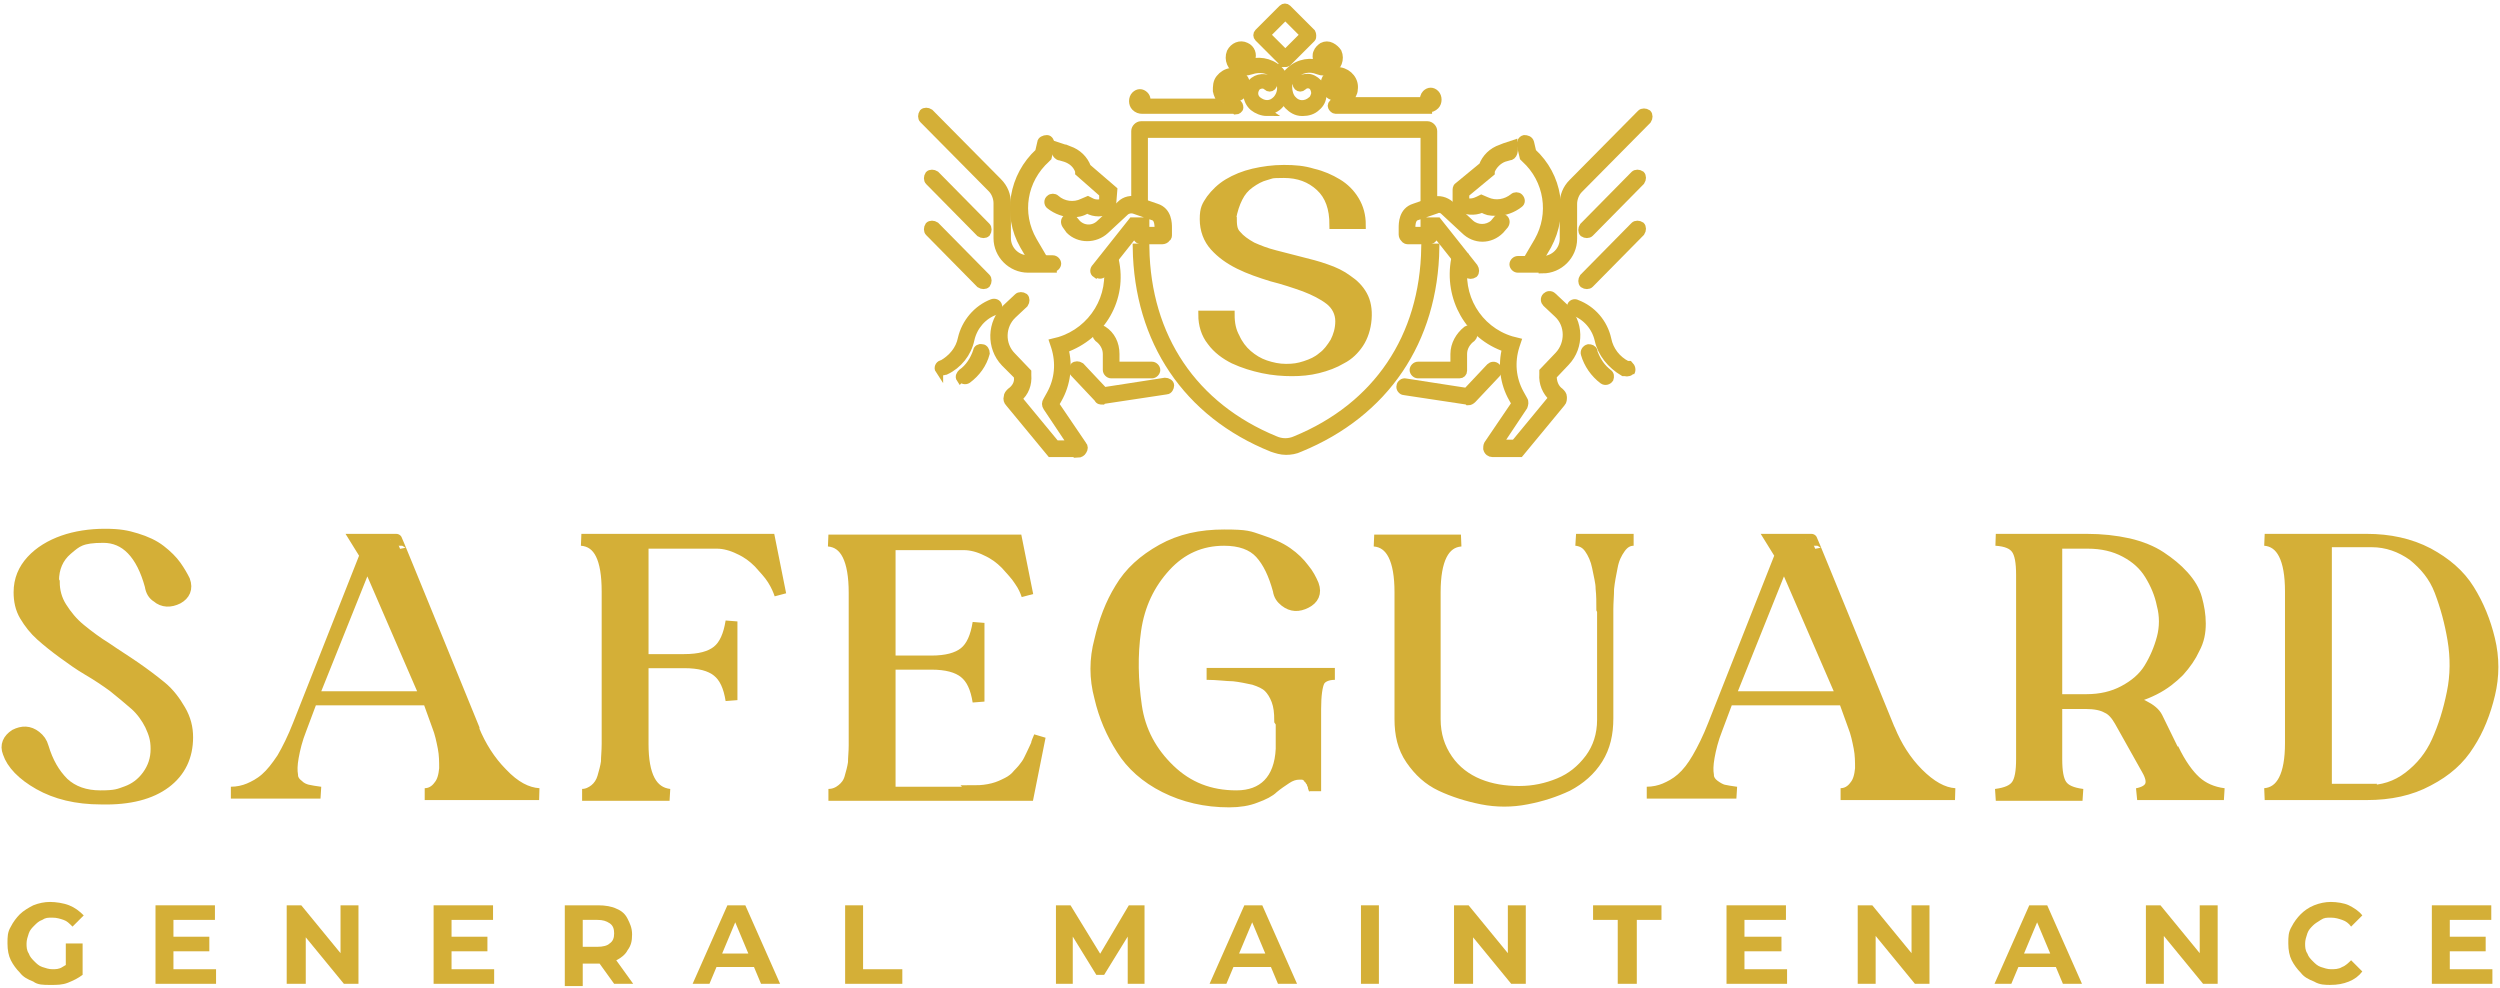 <svg xmlns="http://www.w3.org/2000/svg" width="668" height="264" viewBox="0 0 668 264" fill="none"><path d="M13.386 263.172C11.588 263.172 10.09 263.172 8.891 262.273C7.393 261.674 6.195 261.075 5.296 259.876C4.397 258.977 3.498 257.779 2.899 256.58C2.3 255.382 2 253.884 2 252.086C2 250.288 2 249.09 2.899 247.592C3.498 246.393 4.397 245.195 5.296 244.296C6.195 243.397 7.693 242.498 8.891 241.899C10.39 241.3 11.888 241 13.386 241C14.884 241 16.981 241.3 18.479 241.899C19.977 242.498 21.176 243.397 22.374 244.595L19.378 247.592C18.479 246.693 17.88 246.094 16.981 245.794C16.082 245.494 15.183 245.195 13.985 245.195C12.786 245.195 12.187 245.195 11.288 245.794C10.39 246.094 9.79 246.693 9.191 247.292C8.592 247.891 7.993 248.491 7.693 249.389C7.393 250.288 7.094 251.187 7.094 252.086C7.094 252.985 7.094 253.884 7.693 254.783C7.993 255.682 8.592 256.281 9.191 256.88C9.79 257.479 10.39 258.079 11.288 258.378C12.187 258.678 13.086 258.977 13.985 258.977C14.884 258.977 15.783 258.977 16.682 258.378C17.581 257.779 18.479 257.479 19.378 256.88L22.075 260.476C20.876 261.374 19.678 261.974 18.18 262.573C16.682 263.172 15.184 263.172 13.685 263.172H13.386ZM17.581 259.876V252.086H22.075V260.476L17.581 259.876Z" fill="#D4AF37"></path><path d="M46.345 258.979H57.73V262.874H41.551V241.9H57.431V245.795H46.345V258.979ZM45.745 250.29H55.932V254.185H45.745V250.29Z" fill="#D4AF37"></path><path d="M76.607 262.874V241.9H80.502L92.786 256.882H90.989V241.9H95.783V262.874H91.888L79.603 247.893H81.7V262.874H76.906H76.607Z" fill="#D4AF37"></path><path d="M120.652 258.979H132.038V262.874H115.858V241.9H131.739V245.795H120.652V258.979ZM120.053 250.29H130.24V254.185H120.053V250.29Z" fill="#D4AF37"></path><path d="M150.914 262.874V241.9H159.903C161.701 241.9 163.499 242.2 164.697 242.799C166.195 243.398 167.094 244.297 167.693 245.496C168.293 246.694 168.892 247.893 168.892 249.691C168.892 251.488 168.592 252.687 167.693 253.885C167.094 255.084 165.896 255.983 164.697 256.582C163.199 257.181 161.701 257.481 159.903 257.481H153.611L155.708 255.384V263.473H150.914V262.874ZM155.708 255.384L153.611 252.987H159.603C161.102 252.987 162.3 252.687 162.899 252.088C163.798 251.488 164.098 250.59 164.098 249.391C164.098 248.193 163.798 247.294 162.899 246.694C162 246.095 161.102 245.795 159.603 245.795H153.611L155.708 243.399V255.384ZM164.098 262.874L158.705 255.384H163.798L169.191 262.874H164.098Z" fill="#D4AF37"></path><path d="M185.071 262.874L194.36 241.9H199.154L208.442 262.874H203.348L195.558 244.297H197.356L189.566 262.874H184.472H185.071ZM189.865 258.38L191.064 254.784H201.85L203.049 258.38H189.566H189.865Z" fill="#D4AF37"></path><path d="M225.82 262.874V241.9H230.614V258.979H241.101V262.874H225.82Z" fill="#D4AF37"></path><path d="M282.149 262.874V241.9H286.044L295.033 256.582H292.935L301.625 241.9H305.819V262.874H301.325V248.792H302.224L295.033 260.477H292.935L285.744 248.792H286.643V262.874H282.149Z" fill="#D4AF37"></path><path d="M323.199 262.874L332.487 241.9H337.281L346.57 262.874H341.476L333.686 244.297H335.484L327.693 262.874H322.6H323.199ZM327.693 258.38L328.892 254.784H339.678L340.877 258.38H327.693Z" fill="#D4AF37"></path><path d="M363.649 262.874V241.9H368.443V262.874H363.649Z" fill="#D4AF37"></path><path d="M388.516 262.874V241.9H392.411L404.696 256.882H402.898V241.9H407.692V262.874H403.797L391.512 247.893H393.61V262.874H388.816H388.516Z" fill="#D4AF37"></path><path d="M432.26 262.874V245.795H425.668V241.9H443.945V245.795H437.353V262.874H432.559H432.26Z" fill="#D4AF37"></path><path d="M466.12 258.979H477.505V262.874H461.326V241.9H477.206V245.795H466.12V258.979ZM465.82 250.29H476.007V254.185H465.82V250.29Z" fill="#D4AF37"></path><path d="M496.381 262.874V241.9H500.277L512.561 256.882H510.763V241.9H515.557V262.874H511.662L499.378 247.893H501.175V262.874H496.381Z" fill="#D4AF37"></path><path d="M532.934 262.874L542.222 241.9H547.016L556.304 262.874H551.211L543.421 244.297H545.218L537.428 262.874H532.334H532.934ZM537.428 258.38L538.627 254.784H549.413L550.612 258.38H537.428Z" fill="#D4AF37"></path><path d="M573.384 262.874V241.9H577.279L589.564 256.882H587.766V241.9H592.56V262.874H588.665L576.38 247.893H578.178V262.874H573.384Z" fill="#D4AF37"></path><path d="M622.822 263.172C621.324 263.172 619.826 263.172 618.327 262.273C616.829 261.674 615.631 261.075 614.732 259.876C613.833 258.977 612.934 257.779 612.335 256.58C611.736 255.382 611.436 253.884 611.436 252.086C611.436 250.288 611.436 249.09 612.335 247.592C612.934 246.393 613.833 245.195 614.732 244.296C615.631 243.397 616.829 242.498 618.327 241.899C619.826 241.3 621.324 241 622.822 241C624.32 241 626.417 241.3 627.616 241.899C628.814 242.498 630.312 243.397 631.211 244.595L628.215 247.592C627.616 246.693 626.717 246.094 625.818 245.794C624.919 245.494 624.02 245.195 622.822 245.195C621.623 245.195 621.024 245.195 620.125 245.794C619.226 246.393 618.627 246.693 618.028 247.292C617.429 247.891 616.829 248.491 616.53 249.389C616.23 250.288 615.93 251.187 615.93 252.086C615.93 252.985 615.93 253.884 616.53 254.783C616.829 255.682 617.429 256.281 618.028 256.88C618.627 257.479 619.226 258.079 620.125 258.378C621.024 258.678 621.923 258.977 622.822 258.977C623.721 258.977 624.919 258.977 625.818 258.378C626.717 258.079 627.616 257.18 628.215 256.58L631.211 259.577C630.312 260.775 629.114 261.674 627.616 262.273C626.118 262.873 624.62 263.172 622.522 263.172H622.822Z" fill="#D4AF37"></path><path d="M654.584 258.979H665.97V262.874H649.79V241.9H665.67V245.795H654.584V258.979ZM653.985 250.29H664.172V254.185H653.985V250.29Z" fill="#D4AF37"></path><path d="M292.812 73.165C292.228 72.776 292.228 71.997 292.812 71.413L302.547 59.146H306.052V61.677H309.557V60.898C309.557 58.562 308.778 57.978 307.999 57.783L302.937 56.031C302.158 55.836 301.379 56.031 300.795 56.42L295.343 61.483C292.617 64.014 288.334 64.014 285.802 61.483L284.829 60.12C284.439 59.535 284.439 58.757 285.023 58.367C285.608 57.978 286.386 57.978 286.776 58.562L287.749 59.73C289.502 61.483 292.228 61.483 293.98 59.73L299.432 54.668C300.6 53.499 302.353 53.11 303.91 53.694L308.973 55.447C312.088 56.42 312.088 59.73 312.088 60.898V62.651C312.088 63.04 312.088 63.43 311.699 63.624C311.504 64.014 310.92 64.209 310.531 64.209H304.884C304.3 64.209 303.716 63.624 303.716 63.04V61.677L294.759 72.971C294.37 73.555 293.591 73.555 293.007 72.971L292.812 73.165Z" fill="#D4AF37" stroke="#D4AF37" stroke-width="2.117"></path><path d="M281.323 71.803H274.703C270.224 71.803 266.525 68.103 266.525 63.625V54.279C266.525 52.916 265.941 51.358 264.967 50.385L246.664 31.887C246.275 31.498 246.275 30.719 246.664 30.135C247.054 29.745 247.833 29.745 248.417 30.135L266.72 48.632C268.277 50.19 269.056 52.137 269.056 54.279V63.625C269.056 66.74 271.587 69.272 274.703 69.272H281.323C281.907 69.272 282.491 69.856 282.491 70.44C282.491 71.024 281.907 71.608 281.323 71.608V71.803Z" fill="#D4AF37" stroke="#D4AF37" stroke-width="2.117"></path><path d="M287.942 121.065H280.738L269.64 107.63C269.25 107.241 269.056 106.656 269.25 106.072C269.25 105.488 269.64 105.099 270.029 104.709C271.392 103.736 272.171 102.373 271.976 100.815V100.426L268.471 96.921C264.577 92.832 264.772 86.212 268.861 82.318L271.976 79.397C272.366 79.008 273.145 79.008 273.729 79.397C274.118 79.786 274.118 80.565 273.729 81.149L270.613 84.07C267.498 86.991 267.303 92.053 270.419 95.169L274.507 99.452V100.231C274.702 102.568 273.923 104.904 271.976 106.462L282.101 118.729H286.385L279.765 108.798C279.375 108.214 279.375 107.63 279.765 107.046L280.738 105.294C282.88 101.399 283.269 96.921 281.906 92.637L281.517 91.469L283.075 91.08C292.031 88.354 297.678 79.202 295.731 69.856V68.883L297.873 68.493V69.467C300.209 79.786 294.368 89.717 284.438 93.221C285.606 97.7 285.022 102.568 282.685 106.656L281.906 108.019L289.305 118.923C289.695 119.313 289.695 119.897 289.305 120.481C289.111 120.87 288.527 121.26 287.942 121.26V121.065Z" fill="#D4AF37" stroke="#D4AF37" stroke-width="2.117"></path><path d="M294.564 107.047C294.175 107.047 293.59 107.047 293.396 106.463L286.97 99.648C286.581 99.259 286.581 98.48 286.97 97.896C287.36 97.506 288.139 97.506 288.723 97.896L294.953 104.516L311.309 101.985C311.893 101.985 312.672 102.374 312.672 102.958C312.672 103.542 312.283 104.321 311.699 104.321L294.953 106.852C294.953 106.852 294.953 106.852 294.759 106.852L294.564 107.047Z" fill="#D4AF37" stroke="#D4AF37" stroke-width="2.117"></path><path d="M307.998 100.037H296.9C296.315 100.037 295.731 99.453 295.731 98.869V94.585C295.731 92.833 294.758 91.275 293.395 90.301C293.005 89.912 292.811 89.328 293.005 88.744C293.2 87.965 294.174 87.77 294.758 88.16C296.9 89.523 298.068 91.859 298.068 94.585V97.7H307.803C308.388 97.7 308.972 98.285 308.972 98.869C308.972 99.453 308.388 100.037 307.803 100.037H307.998Z" fill="#D4AF37" stroke="#D4AF37" stroke-width="2.117"></path><path d="M276.845 71.218L273.535 65.571C268.862 57.394 270.614 47.074 277.624 40.648L278.208 38.117C278.208 37.533 278.987 37.144 279.766 37.144C280.35 37.144 280.739 37.922 280.739 38.701L279.961 42.011L279.571 42.401C273.34 48.047 271.783 57.004 276.066 64.403L279.376 70.05L277.235 71.218H276.845Z" fill="#D4AF37" stroke="#D4AF37" stroke-width="2.117"></path><path d="M284.634 39.676L285.607 40.066C287.944 40.845 289.696 42.597 290.475 44.739L297.485 50.775L297.095 55.643L296.511 56.032C294.564 57.006 292.422 57.006 290.67 56.032H290.281C289.112 56.811 287.749 57.006 286.581 57.006C284.439 57.006 282.297 56.227 280.545 54.864C279.961 54.474 279.961 53.501 280.545 53.111C280.934 52.722 281.713 52.722 282.103 53.111C284.05 54.864 286.97 55.253 289.307 54.085L290.67 53.501L291.449 53.89C292.422 54.474 293.785 54.474 294.759 54.085V51.748L288.333 46.102V45.712C287.749 43.96 286.386 42.792 284.634 42.208L283.271 41.818C282.687 41.818 282.297 41.234 282.103 40.845C281.908 40.26 282.103 39.482 282.103 38.898L284.439 39.676H284.634Z" fill="#D4AF37" stroke="#D4AF37" stroke-width="2.117"></path><path d="M261.853 62.264L248.223 48.439C247.834 48.05 247.834 47.271 248.223 46.687C248.613 46.297 249.391 46.297 249.976 46.687L263.605 60.511C263.995 60.901 263.995 61.679 263.605 62.264C263.216 62.653 262.437 62.653 261.853 62.264Z" fill="#D4AF37" stroke="#D4AF37" stroke-width="2.117"></path><path d="M261.853 75.893L248.223 62.069C247.834 61.679 247.834 60.901 248.223 60.316C248.613 59.927 249.391 59.927 249.976 60.316L263.605 74.141C263.995 74.53 263.995 75.309 263.605 75.893C263.216 76.283 262.437 76.283 261.853 75.893Z" fill="#D4AF37" stroke="#D4AF37" stroke-width="2.117"></path><path d="M256.594 101.204C256.205 100.62 256.594 100.036 256.984 99.646C258.931 98.283 260.294 96.142 261.073 93.805C261.073 93.221 261.851 92.832 262.241 93.026H262.435C263.02 93.026 263.409 93.805 263.409 94.389C262.63 97.31 260.878 99.646 258.541 101.399C257.957 101.788 257.178 101.594 256.789 101.009L256.594 101.204Z" fill="#D4AF37" stroke="#D4AF37" stroke-width="2.117"></path><path d="M250.949 98.87C250.559 98.285 250.948 97.507 251.533 97.311H251.727C254.453 95.754 256.4 93.418 256.985 90.496C257.958 86.213 261.073 82.514 265.162 80.956C265.747 80.761 266.525 80.956 266.72 81.735C266.72 82.319 266.525 82.903 265.941 83.098C262.631 84.266 260.1 87.187 259.321 90.692C258.542 94.391 256.011 97.507 252.701 99.064H252.506C251.922 99.454 251.143 99.064 250.949 98.674V98.87Z" fill="#D4AF37" stroke="#D4AF37" stroke-width="2.117"></path><path d="M305.857 35.783H380.626V55.643L382.963 54.864V35.004C382.963 34.225 382.184 33.446 381.405 33.446H304.884C304.105 33.446 303.326 34.225 303.326 35.004V54.864L305.663 55.643V35.783H305.857Z" fill="#D4AF37" stroke="#D4AF37" stroke-width="2.117"></path><path d="M392.114 72.971L383.157 61.678V63.041C383.157 63.625 382.573 64.209 381.989 64.209H376.342C375.953 64.209 375.563 64.209 375.174 63.625C374.979 63.431 374.785 63.041 374.785 62.652V60.899C374.785 59.731 374.785 56.421 377.9 55.447L382.962 53.695C384.52 53.111 386.273 53.695 387.441 54.669L392.893 59.731C394.645 61.289 397.371 61.289 399.124 59.731L400.097 58.563C400.486 57.979 401.265 57.979 401.849 58.368C402.434 58.758 402.434 59.536 402.044 60.12L400.876 61.483C398.15 64.209 394.061 64.209 391.335 61.483L385.883 56.421C385.299 55.837 384.52 55.642 383.741 56.032L378.679 57.784C377.9 57.979 377.121 58.563 377.121 60.899V61.678H380.626V59.147H384.131L393.866 71.414C394.256 71.998 394.256 72.777 393.866 73.166C393.282 73.555 392.503 73.555 392.114 73.166V72.971Z" fill="#D4AF37" stroke="#D4AF37" stroke-width="2.117"></path><path d="M412.169 71.803H405.549C404.965 71.803 404.381 71.218 404.381 70.634C404.381 70.05 404.965 69.466 405.549 69.466H412.169C415.285 69.466 417.816 66.935 417.816 63.819V54.473C417.816 52.331 418.595 50.384 420.152 48.827L438.455 30.329C438.845 29.94 439.624 29.94 440.208 30.329C440.597 30.719 440.597 31.497 440.208 32.081L421.905 50.579C420.931 51.553 420.347 53.11 420.347 54.473V63.819C420.347 68.298 416.648 71.997 412.169 71.997V71.803Z" fill="#D4AF37" stroke="#D4AF37" stroke-width="2.117"></path><path d="M405.937 121.065H398.733C398.149 121.065 397.565 120.676 397.37 119.897C397.37 119.508 397.37 119.118 397.565 118.729L404.964 107.825L404.185 106.462C401.848 102.373 401.264 97.505 402.432 93.027C392.502 89.717 386.856 79.592 388.803 69.272V68.299L391.334 68.688V69.662C389.387 79.008 394.839 88.159 403.795 90.885L405.353 91.275L404.964 92.443C403.601 96.727 403.99 101.205 406.132 105.099L407.105 106.852C407.495 107.436 407.3 108.02 407.105 108.604L400.485 118.534H404.769L414.894 106.267C413.142 104.71 412.168 102.373 412.363 100.037V99.258L416.452 94.974C419.372 91.859 419.372 86.796 416.257 83.876L413.141 80.955C412.752 80.566 412.557 79.787 413.141 79.203C413.531 78.813 414.31 78.618 414.894 79.203L418.009 82.123C422.098 86.017 422.293 92.638 418.399 96.727L414.894 100.426C414.894 102.179 415.478 103.736 416.841 104.71C417.23 105.099 417.62 105.489 417.62 106.073C417.62 106.657 417.62 107.241 417.23 107.63L406.132 121.065H405.937Z" fill="#D4AF37" stroke="#D4AF37" stroke-width="2.117"></path><path d="M392.114 107.047C392.114 107.047 392.114 107.047 391.919 107.047L375.174 104.515C374.59 104.515 374.006 103.736 374.201 103.152C374.201 102.568 374.98 101.984 375.564 102.179L391.919 104.71L398.15 98.09C398.54 97.7 399.319 97.505 399.903 98.09C400.292 98.478 400.487 99.257 399.903 99.841L393.477 106.657C393.088 107.047 392.698 107.241 392.309 107.241L392.114 107.047Z" fill="#D4AF37" stroke="#D4AF37" stroke-width="2.117"></path><path d="M389.972 100.036H378.874C378.29 100.036 377.706 99.452 377.706 98.868C377.706 98.284 378.29 97.7 378.874 97.7H388.609V94.584C388.609 92.053 389.972 89.716 391.919 88.159C392.504 87.769 393.477 88.159 393.672 88.743C393.867 89.327 393.672 89.911 393.282 90.301C391.919 91.274 390.946 92.832 390.946 94.584V99.063C390.946 99.647 390.556 100.036 389.972 100.036Z" fill="#D4AF37" stroke="#D4AF37" stroke-width="2.117"></path><path d="M409.833 71.218L407.691 70.05L411.001 64.403C415.09 57.199 413.727 48.047 407.496 42.401L407.107 42.011L406.328 38.701C406.328 38.117 406.523 37.338 407.302 37.144C407.886 37.144 408.665 37.338 408.859 38.117L409.444 40.648C416.453 47.074 418.011 57.199 413.532 65.571L410.222 71.218H409.833Z" fill="#D4AF37" stroke="#D4AF37" stroke-width="2.117"></path><path d="M404.379 38.897C404.574 39.481 404.574 40.26 404.379 40.844C404.185 41.428 403.795 41.818 403.211 41.818L401.848 42.207C400.29 42.791 398.927 44.154 398.343 45.712V46.102L391.528 51.748V53.89C392.697 54.279 393.865 54.085 395.033 53.501L395.812 53.111L397.175 53.695C399.706 54.864 402.432 54.279 404.379 52.722C404.769 52.332 405.548 52.332 405.937 52.722C406.521 53.306 406.521 54.085 405.937 54.474C404.185 55.837 402.043 56.616 399.901 56.616C397.759 56.616 397.37 56.421 396.201 55.837H395.812C393.865 56.616 391.723 56.421 389.971 55.448C389.387 55.253 389.192 54.669 389.192 54.085V50.969C389.192 50.58 389.192 49.996 389.581 49.801L396.201 44.349C396.98 42.207 398.733 40.455 401.069 39.676L402.043 39.287L404.379 38.508V38.897Z" fill="#D4AF37" stroke="#D4AF37" stroke-width="2.117"></path><path d="M423.072 62.264C422.682 61.874 422.682 61.095 423.072 60.511L436.702 46.687C437.091 46.297 437.87 46.297 438.454 46.687C438.843 47.076 438.843 47.855 438.454 48.439L424.824 62.264C424.435 62.653 423.656 62.653 423.072 62.264Z" fill="#D4AF37" stroke="#D4AF37" stroke-width="2.117"></path><path d="M423.072 75.893C422.682 75.504 422.682 74.725 423.072 74.141L436.702 60.316C437.091 59.927 437.87 59.927 438.454 60.316C438.843 60.706 438.843 61.485 438.454 62.069L424.824 75.893C424.435 76.283 423.656 76.283 423.072 75.893Z" fill="#D4AF37" stroke="#D4AF37" stroke-width="2.117"></path><path d="M428.329 101.595C425.993 99.842 424.241 97.311 423.462 94.585C423.267 94.001 423.656 93.222 424.435 93.027C425.019 93.027 425.604 93.222 425.798 93.806C425.798 94.001 425.798 94.39 425.993 94.585C426.772 96.532 427.94 98.285 429.692 99.647C430.277 100.037 430.277 100.621 430.082 101.205C429.692 101.789 428.914 101.984 428.329 101.595Z" fill="#D4AF37" stroke="#D4AF37" stroke-width="2.117"></path><path d="M435.924 98.868C435.535 99.453 434.95 99.647 434.172 99.453H433.782C430.472 97.505 427.941 94.391 427.162 90.885C426.383 87.381 423.852 84.46 420.542 83.292C419.958 83.097 419.568 82.513 419.763 81.929C419.763 81.15 420.737 80.76 421.321 81.15C425.41 82.707 428.525 86.212 429.499 90.691C430.083 93.612 432.03 96.142 434.756 97.505H435.34C435.924 98.09 436.119 98.868 435.729 99.453L435.924 98.868Z" fill="#D4AF37" stroke="#D4AF37" stroke-width="2.117"></path><path d="M380.82 66.157C380.431 90.107 367.969 108.604 346.162 117.561C344.409 118.34 342.462 118.34 340.71 117.561C318.902 108.604 306.441 90.107 306.051 66.157H303.715C304.104 91.08 317.15 110.551 339.931 119.703C341.099 120.092 342.268 120.482 343.631 120.482C344.799 120.482 346.162 120.287 347.33 119.703C370.111 110.357 383.157 91.08 383.546 66.157H381.21H380.82Z" fill="#D4AF37" stroke="#D4AF37" stroke-width="2.117"></path><path d="M348.303 29.941C348.303 29.941 348.108 29.941 347.914 29.941C346.356 29.941 345.188 29.162 344.214 28.189C341.683 25.463 342.072 21.179 344.798 18.842C347.135 16.701 350.25 16.311 353.171 17.285C352.781 17.09 352.392 16.701 352.002 16.117C351.808 15.532 351.613 14.754 352.002 13.975C352.197 13.391 352.781 12.806 353.365 12.417C354.144 12.028 354.923 12.028 355.702 12.417C356.481 12.806 357.065 13.391 357.454 13.975C358.233 15.727 357.454 18.064 355.507 18.842C354.339 19.232 353.171 19.232 352.197 18.842C349.861 17.869 347.524 18.453 345.772 20.011C344.798 20.79 344.214 21.958 344.214 23.321C344.214 24.489 344.603 25.852 345.382 26.631C346.745 28.189 348.887 28.189 350.445 26.826C351.029 26.436 351.224 25.657 351.418 25.073C351.418 24.294 351.224 23.71 350.834 23.126C350.055 22.347 348.887 22.347 348.108 23.126C347.719 23.516 347.135 23.516 346.745 23.126C346.356 22.737 346.356 22.153 346.745 21.763C347.524 20.984 348.498 20.79 349.471 20.79C350.445 20.79 351.418 21.374 352.197 22.153C352.976 23.126 353.365 24.294 353.365 25.463C353.365 26.631 352.781 27.799 351.808 28.578C350.834 29.552 349.471 29.941 348.108 29.941H348.303ZM354.923 15.532C355.313 15.532 355.702 15.727 355.897 16.117C355.897 16.117 355.897 16.311 355.897 16.506C356.091 16.117 356.091 15.532 355.897 15.143C355.897 14.948 355.507 14.559 355.313 14.559C355.118 14.559 354.728 14.559 354.339 14.559C353.95 14.559 353.755 15.143 353.95 15.532C353.95 15.727 354.339 15.922 354.534 15.727C354.534 15.727 354.728 15.727 354.923 15.727V15.532Z" fill="#D4AF37" stroke="#D4AF37" stroke-width="2.117"></path><path d="M338.568 29.941C337.205 29.941 335.842 29.357 334.869 28.578C332.921 26.825 332.727 23.905 334.479 22.152C335.842 20.595 338.373 20.4 339.931 21.763C340.32 22.152 340.32 22.736 339.931 23.126C339.542 23.515 338.957 23.515 338.568 23.126C337.789 22.347 336.621 22.542 335.842 23.126C334.869 24.294 334.869 25.852 336.037 26.826C336.816 27.41 337.594 27.799 338.568 27.799C339.542 27.799 340.32 27.41 341.099 26.631C342.852 24.684 342.657 21.763 340.71 20.011C338.957 18.453 336.621 18.064 334.284 18.842C333.116 19.232 331.948 19.232 330.78 18.842C329.027 18.064 328.054 15.922 328.832 13.975C329.611 12.417 331.364 11.638 332.921 12.417C334.284 13.001 334.868 14.559 334.284 15.922C334.09 16.506 333.7 16.895 333.116 17.09C336.037 15.922 339.347 16.506 341.489 18.453C344.215 20.984 344.409 25.073 342.073 27.799C341.099 28.967 339.736 29.551 338.373 29.551C338.373 29.551 338.179 29.551 337.984 29.551L338.568 29.941ZM332.143 14.364C331.753 14.364 331.169 14.559 330.974 15.143C330.78 15.532 330.974 16.116 330.974 16.506C330.974 16.506 330.974 16.311 330.974 16.116C331.169 15.532 331.753 15.338 332.337 15.532C332.532 15.532 332.727 15.532 332.921 15.338C332.921 14.948 332.921 14.559 332.532 14.364H332.143Z" fill="#D4AF37" stroke="#D4AF37" stroke-width="2.117"></path><path d="M343.435 16.701C343.24 16.701 342.851 16.701 342.656 16.506L336.23 10.081C335.841 9.691 335.841 9.107 336.23 8.718L342.656 2.292C343.045 1.903 343.629 1.903 344.019 2.292L350.444 8.718C350.444 8.718 350.639 9.107 350.639 9.496C350.639 9.886 350.639 10.081 350.444 10.275L344.019 16.701C344.019 16.701 343.629 16.895 343.24 16.895L343.435 16.701ZM338.372 9.302L343.435 14.364L348.497 9.302L343.435 4.239L338.372 9.302Z" fill="#D4AF37" stroke="#D4AF37" stroke-width="2.117"></path><path d="M381.598 29.356H356.87C356.48 29.356 356.091 28.966 355.896 28.577C355.701 28.188 355.896 27.603 356.48 27.409C357.064 27.214 358.622 26.24 359.206 25.462C359.596 25.072 359.79 24.488 359.985 23.904C359.985 23.125 359.79 22.346 359.206 21.762C359.596 22.346 359.79 22.93 359.79 23.515C359.596 25.072 358.233 26.046 356.675 25.851C355.896 25.851 355.117 25.267 354.533 24.683C353.949 24.099 353.754 23.125 353.949 22.346C353.949 21.373 354.533 20.399 355.312 19.815C356.091 19.231 357.064 19.036 358.038 19.036C360.374 19.425 362.127 21.567 361.737 23.904C361.737 24.877 361.153 25.656 360.569 26.435C360.569 26.435 360.18 26.825 359.985 27.019H380.624C380.235 26.435 380.624 25.462 381.014 25.072C381.793 24.293 382.766 24.293 383.545 25.072C384.324 25.851 384.324 27.409 383.545 28.188C382.961 28.772 382.377 28.966 381.598 28.966V29.356ZM356.286 23.904C356.286 23.904 356.675 23.904 356.87 23.904C357.259 23.904 357.648 23.709 357.843 23.32C357.843 23.125 357.843 22.93 357.454 22.93C357.454 23.32 357.064 23.709 356.675 23.709L356.286 23.904Z" fill="#D4AF37" stroke="#D4AF37" stroke-width="2.117"></path><path d="M330 29.357H305.272C304.493 29.357 303.909 29.163 303.325 28.578C302.546 27.8 302.546 26.242 303.325 25.463C304.104 24.684 305.078 24.684 305.856 25.463C306.441 26.047 306.44 26.826 306.246 27.41H326.885C326.69 27.41 326.496 27.021 326.301 26.826C325.717 26.047 325.327 25.268 325.133 24.295C325.133 23.127 325.133 21.958 325.912 20.985C326.69 20.011 327.664 19.427 328.832 19.232C329.806 19.232 330.779 19.232 331.558 20.011C332.337 20.595 332.921 21.569 332.921 22.543C332.921 23.321 332.921 24.295 332.337 24.879C331.753 25.463 331.169 26.047 330.195 26.047C329.416 26.047 328.832 26.047 328.248 25.463C327.664 25.074 327.275 24.295 327.275 23.711C327.275 23.127 327.275 22.543 327.664 21.958C327.664 21.958 327.469 22.153 327.469 22.348C327.08 22.932 326.885 23.516 327.08 24.1C327.08 24.684 327.469 25.268 327.859 25.658C328.443 26.437 330 27.215 330.585 27.605C330.974 27.8 331.169 28.189 331.169 28.773C331.169 29.163 330.585 29.552 330.195 29.552L330 29.357ZM329.416 22.932H329.222C329.222 22.932 329.222 22.932 329.222 23.321C329.222 23.516 329.222 23.711 329.611 23.905C329.611 23.905 330.001 23.905 330.195 23.905C330.195 23.905 330.585 23.905 330.779 23.905C330.39 23.905 330 23.516 330 23.127L329.416 22.932Z" fill="#D4AF37" stroke="#D4AF37" stroke-width="2.117"></path><path d="M329.417 57.98C329.417 59.927 329.417 61.485 330.585 62.653C331.559 63.821 332.922 64.795 334.674 65.768C336.427 66.547 338.374 67.326 340.71 67.91C343.047 68.494 345.189 69.078 347.525 69.662C349.862 70.247 352.198 70.831 354.34 71.61C356.677 72.388 358.624 73.362 360.181 74.53C361.934 75.698 363.297 77.061 364.27 78.814C365.244 80.566 365.633 82.708 365.439 85.239C365.244 87.771 364.465 90.107 363.297 91.859C362.129 93.612 360.571 95.17 358.624 96.143C356.677 97.311 354.535 98.09 352.198 98.674C349.862 99.259 347.525 99.453 345.189 99.453C342.852 99.453 340.126 99.259 337.4 98.674C334.674 98.09 332.143 97.311 329.612 96.143C327.275 94.975 325.133 93.417 323.576 91.275C322.018 89.328 321.239 86.797 321.239 84.071H328.833C328.833 86.408 329.222 88.355 330.196 90.107C330.975 91.86 332.143 93.417 333.506 94.585C334.869 95.754 336.427 96.727 338.179 97.311C339.931 97.896 341.684 98.285 343.631 98.285C345.578 98.285 346.941 98.09 348.693 97.506C350.446 96.922 351.809 96.338 353.172 95.17C354.535 94.196 355.508 92.833 356.482 91.275C357.261 89.718 357.845 87.965 357.845 85.823C357.845 83.682 356.871 81.734 355.119 80.372C353.367 79.009 351.03 77.84 348.499 76.867C345.773 75.893 342.852 74.92 339.737 74.141C336.621 73.167 333.701 72.194 330.975 70.831C328.249 69.468 326.107 67.91 324.355 65.963C322.602 64.016 321.629 61.485 321.629 58.564C321.629 55.643 322.213 54.864 323.381 53.112C324.549 51.554 326.107 49.997 328.054 48.828C330.001 47.66 332.338 46.687 334.869 46.102C337.4 45.518 340.126 45.129 343.047 45.129C345.967 45.129 348.304 45.324 350.835 46.102C353.367 46.687 355.508 47.66 357.455 48.828C359.403 49.997 360.96 51.554 362.129 53.502C363.297 55.449 363.881 57.59 363.881 60.122H356.287C356.287 55.643 355.119 52.333 352.588 49.997C350.056 47.66 346.941 46.492 343.047 46.492C339.153 46.492 339.931 46.687 338.374 47.076C336.816 47.465 335.453 48.244 334.09 49.218C332.727 50.191 331.754 51.36 330.975 52.917C330.196 54.475 329.612 56.227 329.222 58.369L329.417 57.98Z" fill="#D4AF37" stroke="#D4AF37" stroke-width="2.117"></path><path d="M14.374 155.531C14.374 157.867 14.958 160.204 16.321 162.346C17.684 164.487 19.242 166.435 21.384 168.187C23.525 169.939 25.862 171.692 28.393 173.249C30.924 175.002 33.456 176.559 35.987 178.312C38.518 180.064 40.855 181.817 42.996 183.569C45.138 185.321 46.696 187.463 48.059 189.8C49.422 192.136 50.006 194.473 50.006 197.004C50.006 202.067 48.059 206.156 44.165 209.076C40.271 211.997 34.624 213.554 27.03 213.36C20.41 213.36 14.958 211.997 10.48 209.466C6.001 206.934 3.275 204.014 2.302 201.093C1.523 199.146 2.302 197.588 4.054 196.42C6.001 195.446 7.754 195.446 9.506 196.809C10.48 197.588 11.064 198.367 11.453 199.73C12.622 203.624 14.374 206.74 16.905 209.271C19.436 211.607 22.747 212.776 26.835 212.776C30.924 212.776 31.703 212.386 33.845 211.607C35.987 210.829 37.934 209.466 39.492 207.324C41.049 205.182 41.828 202.845 41.828 200.119C41.828 197.394 41.244 195.836 40.271 193.694C39.297 191.747 37.934 189.8 36.182 188.242C34.429 186.684 32.482 185.127 30.34 183.374C28.198 181.817 25.862 180.259 23.525 178.896C21.189 177.533 19.047 175.975 16.905 174.418C14.763 172.86 12.816 171.302 11.064 169.745C9.311 168.187 7.949 166.435 6.78 164.487C5.612 162.54 5.223 160.398 5.223 158.257C5.223 154.947 6.391 152.221 8.533 149.884C10.674 147.548 13.595 145.795 16.905 144.627C20.215 143.459 24.11 142.875 28.004 142.875C31.898 142.875 33.845 143.264 36.376 144.043C38.908 144.822 41.049 145.795 42.802 147.158C44.554 148.521 45.917 149.884 46.891 151.247C47.864 152.61 48.643 153.973 49.227 155.141C50.006 157.283 49.227 158.841 47.475 159.814C45.528 160.788 43.581 160.788 42.023 159.425C41.049 158.841 40.465 157.867 40.271 156.504C37.934 147.937 33.65 143.459 27.614 143.459C21.578 143.459 20.41 144.627 17.879 146.769C15.348 148.911 14.179 151.831 14.179 155.141L14.374 155.531Z" fill="#D4AF37" stroke="#D4AF37" stroke-width="3.175"></path><path d="M126.527 195.056C128.28 199.34 130.811 203.429 134.121 206.739C137.431 210.244 140.741 211.996 144.051 212.191H113.482C115.039 212.191 116.402 211.412 117.376 210.049C118.349 208.881 118.739 207.323 118.933 205.376C118.933 203.624 118.933 201.677 118.544 199.729C118.155 197.782 117.765 195.835 116.986 193.888L114.455 186.879H83.301L80.381 194.667C79.212 197.588 78.628 200.119 78.239 202.261C77.849 204.403 77.849 205.96 78.044 207.129C78.044 208.297 78.823 209.27 79.602 209.854C80.381 210.633 81.354 211.023 82.133 211.217C83.107 211.412 84.08 211.607 85.638 211.802H61.688C63.441 211.802 65.193 211.412 66.556 210.828C67.919 210.244 69.477 209.465 71.035 208.102C72.592 206.739 73.955 204.987 75.513 202.65C76.876 200.314 78.434 197.198 79.797 193.693L97.71 148.326L95.179 144.237H105.888C105.888 144.042 126.527 194.667 126.527 194.667V195.056ZM83.496 186.294H113.871L98.099 149.884L83.496 186.294Z" fill="#D4AF37" stroke="#D4AF37" stroke-width="3.175"></path><path d="M155.345 144.236H205.58L208.501 158.84C208.112 157.671 207.527 156.308 206.554 154.751C205.58 153.193 204.217 151.83 202.854 150.272C201.297 148.715 199.739 147.546 197.597 146.573C195.65 145.599 193.508 145.015 191.561 145.015H171.701V176.364C172.48 176.364 174.427 176.364 177.542 176.364C180.852 176.364 182.604 176.364 182.799 176.364C186.888 176.364 189.809 175.585 191.756 174.027C193.703 172.469 194.871 169.743 195.455 166.044V187.073C194.871 183.373 193.703 180.842 191.756 179.284C189.809 177.727 186.888 176.948 182.799 176.948C178.71 176.948 176.374 176.948 171.701 176.948V198.755C171.701 207.323 174.037 211.801 178.905 212.385H155.54C156.903 212.385 158.071 211.801 159.044 211.022C160.018 210.243 160.797 209.075 161.186 207.712C161.576 206.349 161.965 204.986 162.16 203.623C162.16 202.26 162.355 200.702 162.355 198.755V158.061C162.355 149.299 160.213 144.626 155.345 144.236Z" fill="#D4AF37" stroke="#D4AF37" stroke-width="3.175"></path><path d="M260.489 211.414C262.242 211.414 263.799 211.219 265.357 210.829C266.915 210.44 268.083 209.856 269.251 209.272C270.42 208.688 271.393 207.909 272.172 206.935C273.146 205.962 273.924 204.988 274.314 204.404C274.898 203.625 275.287 202.652 275.872 201.483C276.456 200.315 276.845 199.342 277.04 198.952C277.04 198.563 277.429 197.784 277.819 196.81L274.703 212.387H221.353C222.91 212.387 224.078 211.803 225.052 211.024C226.026 210.245 226.804 209.272 227.194 207.909C227.583 206.546 227.973 205.183 228.167 203.82C228.167 202.457 228.362 200.899 228.362 199.147V158.452C228.362 149.496 226.026 144.823 221.353 144.433H271.588L274.509 159.036C274.119 157.868 273.535 156.505 272.561 155.142C271.588 153.585 270.225 152.222 268.862 150.664C267.304 149.106 265.747 147.938 263.605 146.964C261.658 145.991 259.516 145.407 257.569 145.407H237.708V176.755C238.487 176.755 240.434 176.755 243.55 176.755C246.665 176.755 248.612 176.755 248.807 176.755C252.896 176.755 255.816 175.976 257.763 174.419C259.711 172.861 260.879 170.135 261.463 166.435V187.464C260.879 183.765 259.711 181.233 257.763 179.676C255.816 178.118 252.896 177.339 248.807 177.339C244.718 177.339 242.965 177.339 237.708 177.339V211.803H260.879L260.489 211.414Z" fill="#D4AF37" stroke="#D4AF37" stroke-width="3.175"></path><path d="M342.071 192.525C342.071 190.384 341.877 188.631 341.292 187.073C340.708 185.516 339.93 184.348 339.151 183.569C338.177 182.595 336.814 182.011 335.062 181.427C333.309 181.037 331.362 180.648 329.61 180.453C327.857 180.453 325.326 180.064 322.406 180.064H356.675C354.533 180.064 352.975 180.843 352.391 182.011C351.807 183.179 351.417 185.711 351.417 189.41V211.412C351.417 211.412 351.417 211.218 351.223 210.828C351.028 210.439 351.028 210.244 351.028 210.049C351.028 210.049 351.028 209.66 350.833 209.465C350.833 209.076 350.639 208.881 350.444 208.686C350.249 208.492 350.249 208.297 350.054 208.102C350.054 207.908 349.665 207.518 349.665 207.518C349.665 207.518 349.276 207.323 349.081 207.129C348.886 207.129 348.692 206.739 348.497 206.739C348.302 206.739 348.107 206.739 347.913 206.739C347.718 206.739 347.329 206.739 347.134 206.739C345.966 206.739 344.797 207.129 343.629 207.908C342.461 208.686 341.292 209.465 340.124 210.439C339.151 211.412 337.593 212.191 335.451 212.97C333.504 213.749 331.168 214.138 328.442 214.138C322.016 214.138 316.37 212.775 311.307 210.244C306.245 207.713 302.35 204.208 299.819 200.119C297.093 195.835 295.146 191.357 293.978 186.295C292.615 181.232 292.615 176.17 293.978 171.107C295.146 166.045 296.898 161.372 299.43 157.283C301.961 152.999 305.66 149.689 310.528 146.963C315.396 144.237 320.848 143.069 327.079 143.069C333.309 143.069 333.699 143.458 336.619 144.432C339.54 145.405 341.877 146.379 343.824 147.742C345.771 149.105 347.134 150.468 348.302 152.026C349.47 153.389 350.249 154.946 350.833 156.309C351.612 158.451 350.833 160.009 348.886 160.982C346.939 161.956 345.187 161.956 343.434 160.593C342.461 159.814 341.877 159.035 341.682 157.672C340.514 153.389 338.956 150.078 336.814 147.742C334.672 145.405 331.362 144.237 327.079 144.237C320.848 144.237 315.591 146.574 311.307 151.247C307.023 155.92 304.297 161.566 303.324 168.381C302.35 175.196 302.545 181.816 303.519 188.631C304.492 195.446 307.608 201.093 312.475 205.766C317.343 210.439 323.184 212.775 330.389 212.775C337.593 212.775 342.071 208.492 342.461 200.119V193.11L342.071 192.525Z" fill="#D4AF37" stroke="#D4AF37" stroke-width="3.175"></path><path d="M428.134 162.734C428.134 160.981 428.134 159.034 427.94 157.282C427.94 155.53 427.356 153.582 426.966 151.441C426.577 149.494 425.798 147.741 424.824 146.378C423.851 145.015 422.682 144.431 421.125 144.236H436.507C434.949 144.236 433.781 145.015 432.807 146.378C431.834 147.741 431.055 149.299 430.666 151.441C430.276 153.388 429.887 155.335 429.692 157.282C429.692 159.034 429.497 160.981 429.497 162.734V191.94C429.497 196.029 428.719 199.534 426.771 202.65C424.824 205.765 422.098 208.101 418.788 209.854C415.478 211.412 411.973 212.58 407.884 213.359C403.99 214.137 399.901 214.137 396.007 213.359C392.113 212.58 388.413 211.412 385.103 209.854C381.793 208.296 379.262 205.96 377.12 202.844C374.978 199.729 374.199 196.224 374.199 192.135V158.256C374.199 149.494 371.863 144.82 367.19 144.431H390.361C385.687 144.82 383.351 149.494 383.351 158.256V192.135C383.351 196.419 384.519 199.924 386.661 203.039C388.803 206.154 391.723 208.296 395.034 209.659C398.344 211.022 402.043 211.606 405.937 211.606C409.832 211.606 413.336 210.827 416.646 209.464C419.957 208.101 422.682 205.96 425.019 202.844C427.161 199.924 428.329 196.419 428.329 192.33V163.123L428.134 162.734Z" fill="#D4AF37" stroke="#D4AF37" stroke-width="3.175"></path><path d="M504.851 195.056C506.604 199.34 509.135 203.429 512.445 206.739C515.755 210.049 519.065 211.996 522.375 212.191H491.806C493.363 212.191 494.726 211.412 495.7 210.049C496.674 208.881 497.063 207.323 497.258 205.376C497.258 203.624 497.258 201.677 496.868 199.729C496.479 197.782 496.089 195.835 495.311 193.888L492.779 186.879H461.626L458.705 194.667C457.537 197.588 456.953 200.119 456.563 202.261C456.174 204.403 456.174 205.96 456.368 207.129C456.368 208.297 457.147 209.27 457.926 209.854C458.705 210.439 459.678 211.023 460.457 211.217C461.431 211.412 462.404 211.607 463.962 211.802H440.013C441.765 211.802 443.517 211.412 444.88 210.828C446.243 210.244 447.801 209.465 449.359 208.102C450.916 206.739 452.279 204.987 453.642 202.65C455.005 200.314 456.563 197.198 457.926 193.693L475.839 148.326L473.308 144.237H484.017C484.017 144.042 504.657 194.667 504.657 194.667L504.851 195.056ZM462.015 186.294H492.39L476.618 149.884L462.015 186.294Z" fill="#D4AF37" stroke="#D4AF37" stroke-width="3.175"></path><path d="M580.593 200.118C582.54 204.207 584.682 207.128 586.629 208.88C588.576 210.633 591.107 211.801 594.223 212.19H571.052C574.946 211.412 575.92 209.27 573.778 205.57L566.574 192.719C565.6 190.967 564.432 189.604 563.069 189.02C561.706 188.241 559.759 187.852 557.228 187.852H549.439V202.844C549.439 206.154 549.829 208.491 550.802 209.854C551.776 211.217 553.528 211.996 556.449 212.385H533.278C536.199 211.996 537.951 211.217 538.925 209.854C539.898 208.491 540.288 206.154 540.288 202.844V153.582C540.288 150.272 539.898 147.936 538.925 146.573C537.951 145.21 536.199 144.431 533.278 144.236H557.617C561.511 144.236 565.211 144.626 568.716 145.405C572.026 146.183 574.946 147.352 577.283 148.909C579.619 150.467 581.567 152.025 583.319 153.972C585.071 155.919 586.24 157.866 586.824 160.008C587.408 162.15 587.797 164.292 587.797 166.628C587.797 168.965 587.408 171.106 586.24 173.248C585.266 175.39 583.903 177.337 582.151 179.284C580.398 181.037 578.257 182.789 575.531 184.152C572.805 185.515 569.884 186.489 566.574 187.267C568.716 187.267 570.663 187.657 572.61 188.63C574.557 189.604 575.725 190.578 576.309 191.746L580.593 200.508V200.118ZM557.422 187.073C561.317 187.073 564.627 186.294 567.547 184.736C570.468 183.179 572.805 181.231 574.362 178.7C575.92 176.169 577.088 173.443 577.867 170.522C578.646 167.602 578.646 164.486 577.867 161.566C577.283 158.645 576.115 155.919 574.557 153.388C572.999 150.857 570.857 148.909 567.937 147.352C565.016 145.794 561.706 145.015 557.812 145.015H549.439V187.073H557.228H557.422Z" fill="#D4AF37" stroke="#D4AF37" stroke-width="3.175"></path><path d="M632.387 144.236C638.423 144.236 643.875 145.405 648.743 147.936C653.416 150.467 657.115 153.582 659.646 157.671C662.178 161.76 663.93 166.044 665.098 170.912C666.267 175.779 666.267 180.647 665.098 185.515C663.93 190.383 662.178 194.861 659.646 198.755C657.115 202.844 653.61 205.96 648.743 208.491C644.07 211.022 638.618 212.19 632.387 212.19H605.127C609.801 211.801 612.137 207.128 612.137 198.561V158.061C612.137 149.299 609.801 144.626 605.127 144.236H632.387ZM632.387 211.412C636.671 211.412 640.37 210.243 643.68 207.712C646.99 205.181 649.522 202.065 651.274 198.171C653.026 194.277 654.389 189.993 655.363 185.126C656.336 180.453 656.336 175.585 655.558 170.912C654.779 166.239 653.61 161.955 652.053 157.866C650.495 153.777 647.964 150.857 644.848 148.325C641.538 145.989 637.839 144.626 633.75 144.626H621.483V211.022H632.582L632.387 211.412Z" fill="#D4AF37" stroke="#D4AF37" stroke-width="3.175"></path></svg>